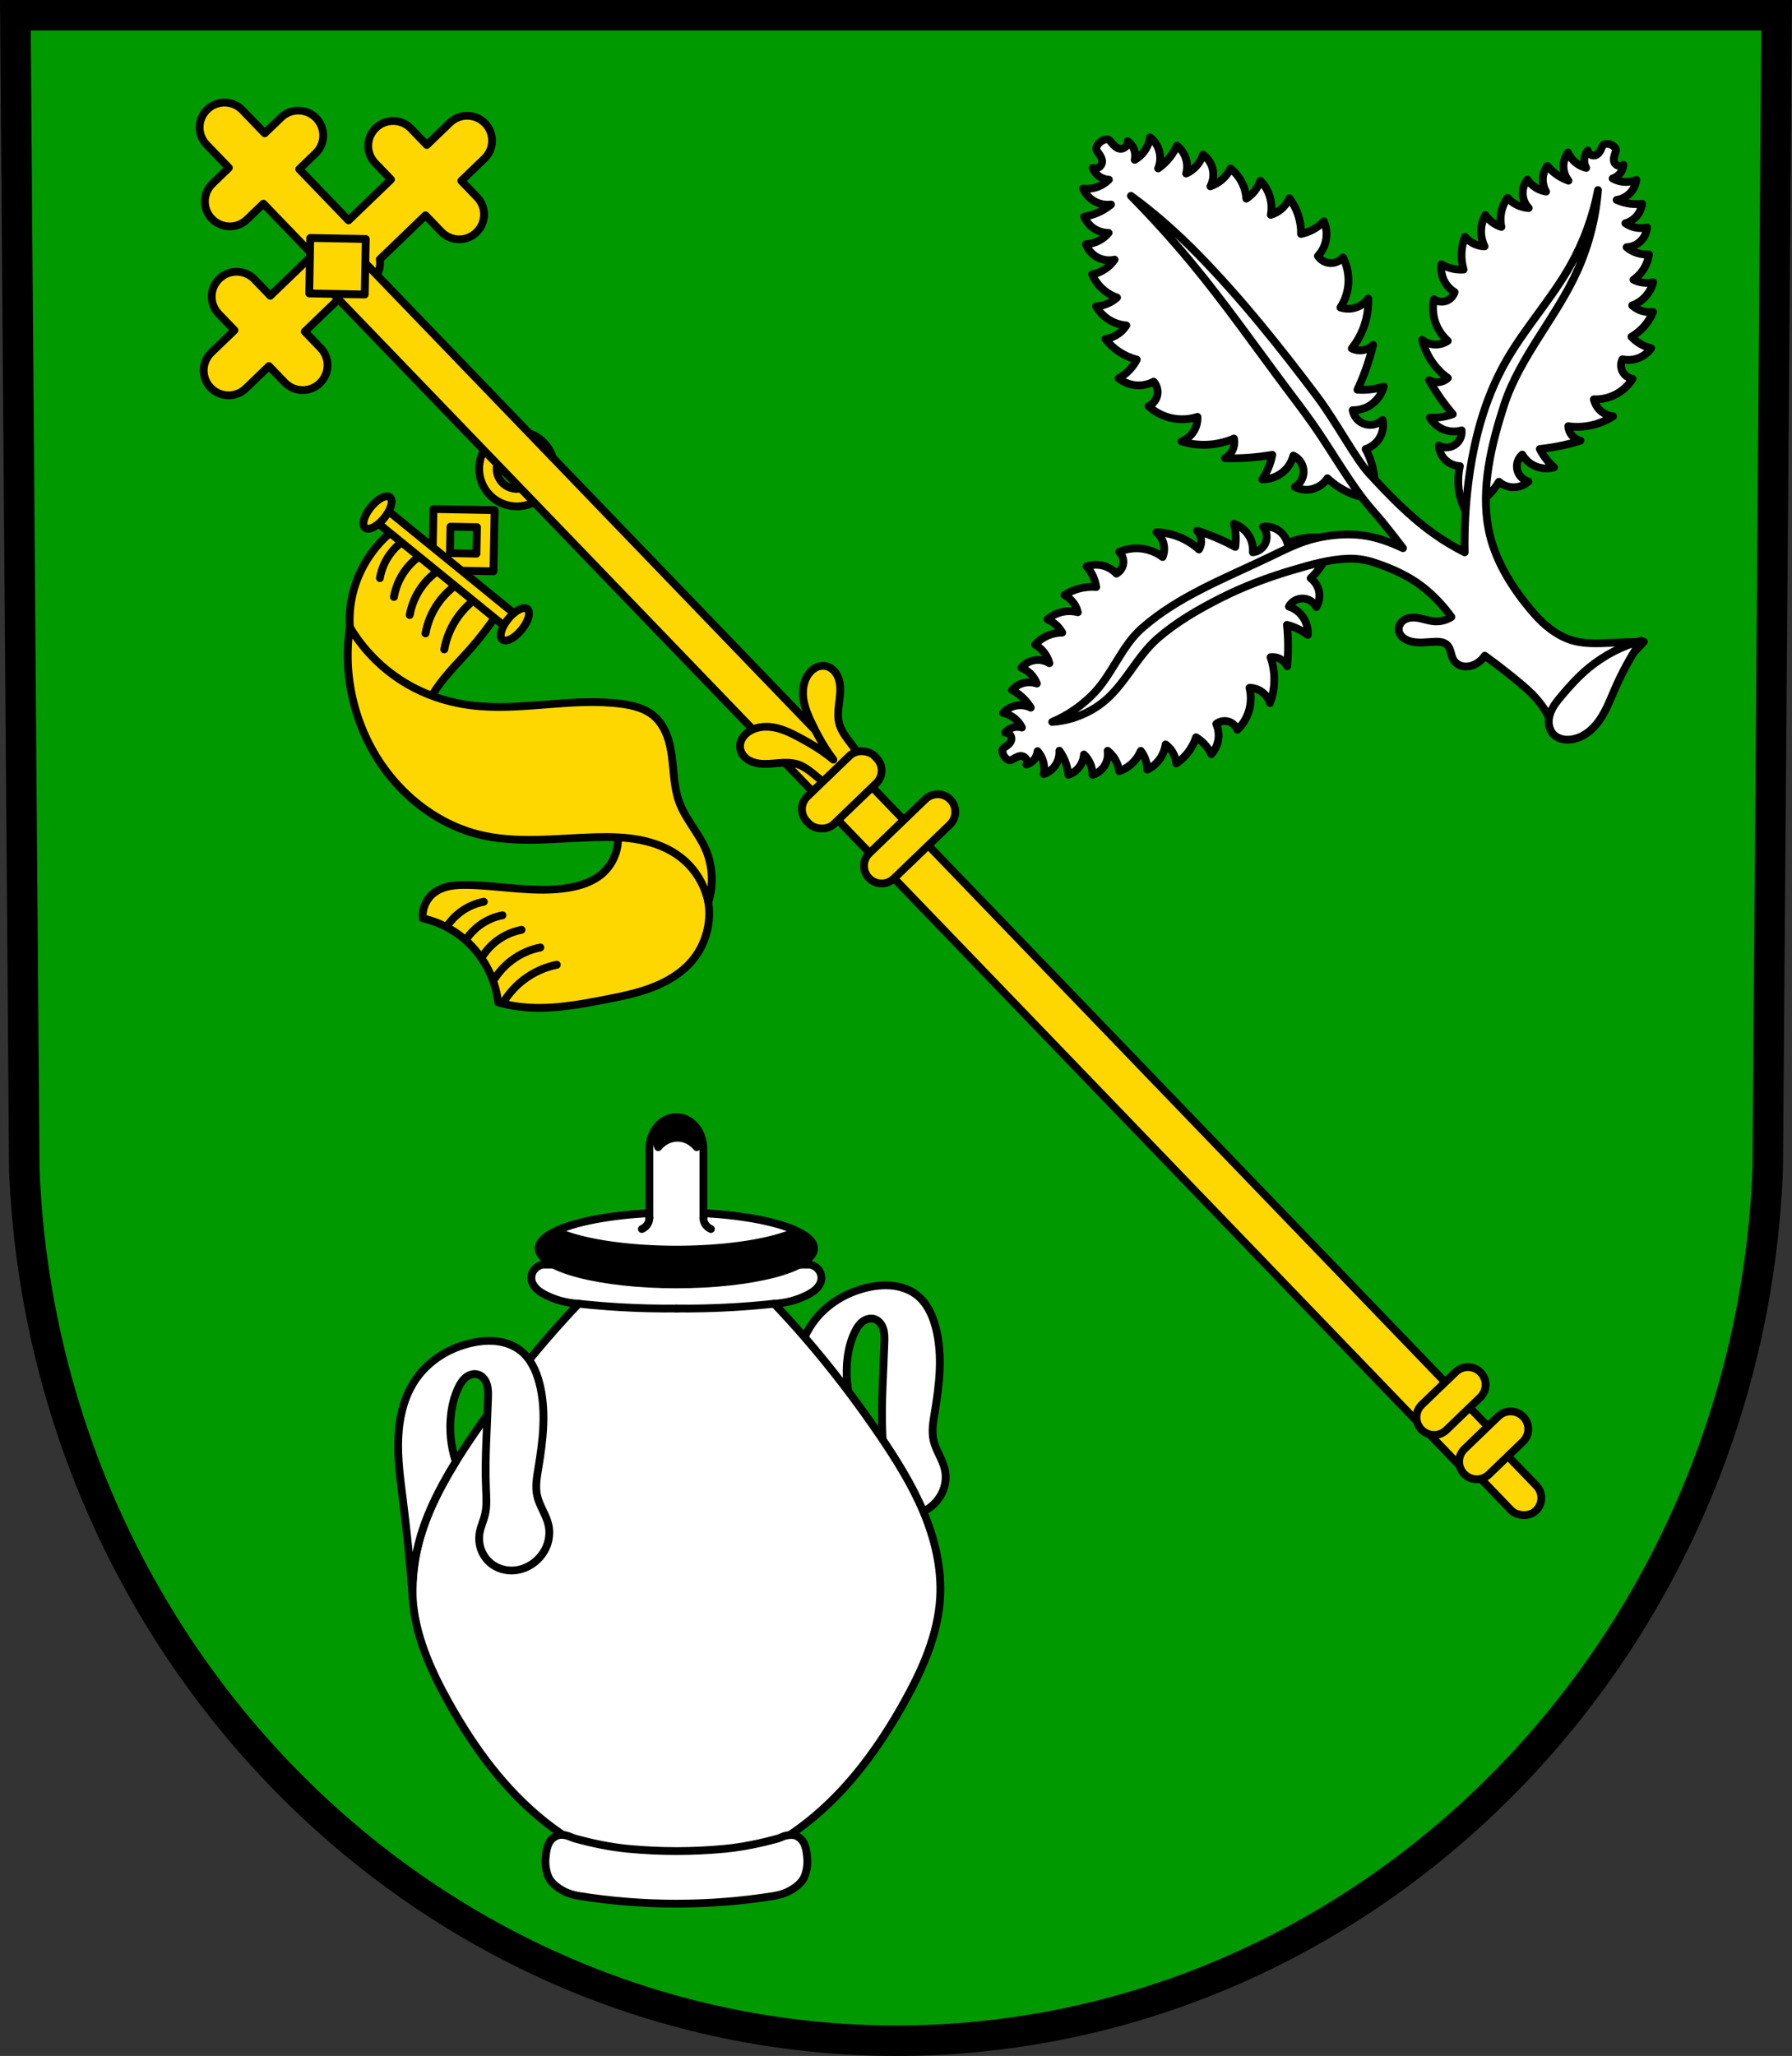 <?xml version="1.0" encoding="UTF-8" standalone="no"?>
<!-- Created with Inkscape (http://www.inkscape.org/) -->

<svg
   xmlns:dc="http://purl.org/dc/elements/1.1/"
   xmlns:cc="http://creativecommons.org/ns#"
   xmlns:rdf="http://www.w3.org/1999/02/22-rdf-syntax-ns#"
   xmlns:svg="http://www.w3.org/2000/svg"
   xmlns="http://www.w3.org/2000/svg"
   xmlns:sodipodi="http://sodipodi.sourceforge.net/DTD/sodipodi-0.dtd"
   xmlns:inkscape="http://www.inkscape.org/namespaces/inkscape"
   width="182.485mm"
   height="209.344mm"
   viewBox="0 0 182.485 209.344"
   version="1.1"
   id="svg2522"
   inkscape:version="0.92.4 (5da689c313, 2019-01-14)"
   sodipodi:docname="DEU Hambuch COA.svg">
  <rect x="0" y="0" width="182.485" height="209.344" fill="#333333" stroke="none"/>
  <defs
     id="defs2516">
    <inkscape:path-effect
       effect="spiro"
       id="path-effect1632"
       is_visible="true" />
    <inkscape:path-effect
       effect="spiro"
       id="path-effect1628"
       is_visible="true" />
    <inkscape:path-effect
       effect="spiro"
       id="path-effect1053"
       is_visible="true" />
    <inkscape:path-effect
       effect="spiro"
       id="path-effect998"
       is_visible="true" />
    <inkscape:path-effect
       effect="spiro"
       id="path-effect943"
       is_visible="true" />
    <inkscape:path-effect
       effect="spiro"
       id="path-effect901"
       is_visible="true" />
    <inkscape:path-effect
       effect="spiro"
       id="path-effect5365"
       is_visible="true" />
    <inkscape:path-effect
       effect="spiro"
       id="path-effect5332"
       is_visible="true" />
    <inkscape:path-effect
       effect="spiro"
       id="path-effect5207"
       is_visible="true" />
    <inkscape:path-effect
       effect="spiro"
       id="path-effect5203"
       is_visible="true" />
    <inkscape:path-effect
       effect="spiro"
       id="path-effect5014"
       is_visible="true" />
    <inkscape:path-effect
       effect="spiro"
       id="path-effect4986"
       is_visible="true" />
    <inkscape:path-effect
       effect="spiro"
       id="path-effect4982"
       is_visible="true" />
    <inkscape:path-effect
       effect="spiro"
       id="path-effect4978"
       is_visible="true" />
    <inkscape:path-effect
       effect="spiro"
       id="path-effect4933"
       is_visible="true" />
    <inkscape:path-effect
       effect="spiro"
       id="path-effect4766"
       is_visible="true" />
    <inkscape:path-effect
       effect="spiro"
       id="path-effect4744"
       is_visible="true" />
    <inkscape:path-effect
       effect="spiro"
       id="path-effect4721"
       is_visible="true" />
    <inkscape:path-effect
       effect="spiro"
       id="path-effect4698"
       is_visible="true" />
    <inkscape:path-effect
       effect="spiro"
       id="path-effect4378"
       is_visible="true" />
    <inkscape:path-effect
       effect="spiro"
       id="path-effect4378-5"
       is_visible="true" />
    <inkscape:path-effect
       effect="spiro"
       id="path-effect4698-5"
       is_visible="true" />
    <inkscape:path-effect
       effect="spiro"
       id="path-effect4721-7"
       is_visible="true" />
    <inkscape:path-effect
       effect="spiro"
       id="path-effect4744-2"
       is_visible="true" />
    <inkscape:path-effect
       effect="spiro"
       id="path-effect4766-5"
       is_visible="true" />
    <inkscape:path-effect
       effect="spiro"
       id="path-effect4766-5-3"
       is_visible="true" />
    <inkscape:path-effect
       effect="spiro"
       id="path-effect4766-8"
       is_visible="true" />
    <inkscape:path-effect
       effect="spiro"
       id="path-effect4744-3"
       is_visible="true" />
    <inkscape:path-effect
       effect="spiro"
       id="path-effect4744-2-5"
       is_visible="true" />
    <inkscape:path-effect
       effect="spiro"
       id="path-effect4933-7"
       is_visible="true" />
    <inkscape:path-effect
       effect="spiro"
       id="path-effect5014-3"
       is_visible="true" />
    <inkscape:path-effect
       effect="spiro"
       id="path-effect5014-3-3"
       is_visible="true" />
    <inkscape:path-effect
       effect="spiro"
       id="path-effect5014-3-3-8"
       is_visible="true" />
    <inkscape:path-effect
       effect="spiro"
       id="path-effect5014-3-3-8-4"
       is_visible="true" />
    <inkscape:path-effect
       effect="spiro"
       id="path-effect5014-3-3-8-4-8"
       is_visible="true" />
    <inkscape:path-effect
       effect="spiro"
       id="path-effect5014-3-3-8-1"
       is_visible="true" />
    <inkscape:path-effect
       effect="spiro"
       id="path-effect5014-3-3-6"
       is_visible="true" />
    <inkscape:path-effect
       effect="spiro"
       id="path-effect5014-3-8"
       is_visible="true" />
    <inkscape:path-effect
       effect="spiro"
       id="path-effect5014-4"
       is_visible="true" />
    <inkscape:path-effect
       effect="spiro"
       id="path-effect5207-0"
       is_visible="true" />
    <inkscape:path-effect
       effect="spiro"
       id="path-effect5207-6"
       is_visible="true" />
    <inkscape:path-effect
       effect="spiro"
       id="path-effect5207-3"
       is_visible="true" />
    <inkscape:path-effect
       effect="spiro"
       id="path-effect5207-7"
       is_visible="true" />
    <inkscape:path-effect
       effect="spiro"
       id="path-effect5207-1"
       is_visible="true" />
    <inkscape:path-effect
       effect="spiro"
       id="path-effect5207-9"
       is_visible="true" />
    <inkscape:path-effect
       effect="spiro"
       id="path-effect5207-11"
       is_visible="true" />
    <inkscape:path-effect
       effect="spiro"
       id="path-effect5332-7"
       is_visible="true" />
    <inkscape:path-effect
       effect="spiro"
       id="path-effect5365-4"
       is_visible="true" />
    <inkscape:path-effect
       effect="spiro"
       id="path-effect5365-2"
       is_visible="true" />
    <inkscape:path-effect
       effect="spiro"
       id="path-effect901-7"
       is_visible="true" />
    <inkscape:path-effect
       effect="spiro"
       id="path-effect943-1"
       is_visible="true" />
    <inkscape:path-effect
       effect="spiro"
       id="path-effect998-0"
       is_visible="true" />
    <inkscape:path-effect
       effect="spiro"
       id="path-effect1053-1"
       is_visible="true" />
  </defs>
  <sodipodi:namedview
     id="base"
     pagecolor="#ffffff"
     bordercolor="#666666"
     borderopacity="1.0"
     inkscape:pageopacity="0.0"
     inkscape:pageshadow="2"
     inkscape:zoom="0.69260142"
     inkscape:cx="344.85363"
     inkscape:cy="395.60996"
     inkscape:document-units="mm"
     inkscape:current-layer="layer1"
     showgrid="false"
     inkscape:window-width="1366"
     inkscape:window-height="745"
     inkscape:window-x="-8"
     inkscape:window-y="-8"
     inkscape:window-maximized="1"
     fit-margin-top="0"
     fit-margin-left="0"
     fit-margin-right="0"
     fit-margin-bottom="0"
     inkscape:snap-nodes="false"
     inkscape:snap-midpoints="true"
     inkscape:snap-smooth-nodes="true"
     inkscape:object-paths="false" />
  <g
     inkscape:label="Ebene 1"
     inkscape:groupmode="layer"
     id="layer1"
     transform="translate(-6.188,-3.771)">
    <path
       style="fill:#009900;fill-rule:evenodd;stroke:#000000;stroke-width:3.104;stroke-opacity:1;fill-opacity:1"
       inkscape:connector-curvature="0"
       d="M 187.109,5.323 186.199,122.904 C 184.214,172.363 144.994,211.535 97.431,211.562 49.91,211.502 10.675,172.316 8.662,122.904 L 7.753,5.323 H 97.429 Z"
       id="path10563-0-6-7-4"
       sodipodi:nodetypes="ccccccc" />
    <path
       style="fill:#ffffff;stroke:#000000;stroke-width:0.794;stroke-linecap:round;stroke-linejoin:round;stroke-miterlimit:4;stroke-dasharray:none;stroke-opacity:1"
       d="m 108.27,80.173 c 0.021,-0.226 0.297,-0.344 0.475,-0.487 0.089,-0.072 0.176,-0.146 0.251,-0.233 0.075,-0.086 0.137,-0.185 0.169,-0.295 0.055,-0.187 0.015,-0.399 -0.105,-0.552 -0.12,-0.153 -0.316,-0.244 -0.51,-0.236 0.194,-0.238 0.459,-0.418 0.751,-0.511 0.307,-0.098 0.643,-0.1 0.95,-0.006 -0.164,-0.338 -0.399,-0.641 -0.684,-0.886 -0.349,-0.299 -0.775,-0.509 -1.225,-0.604 0.268,-0.299 0.613,-0.529 0.993,-0.659 0.59,-0.202 1.26,-0.158 1.818,0.121 -0.252,-0.413 -0.566,-0.789 -0.926,-1.111 -0.298,-0.267 -0.628,-0.497 -0.982,-0.685 0.268,-0.3 0.613,-0.529 0.993,-0.659 0.493,-0.169 1.043,-0.168 1.535,0.002 -0.128,-0.335 -0.321,-0.645 -0.564,-0.908 -0.281,-0.304 -0.63,-0.544 -1.014,-0.699 0.275,-0.333 0.651,-0.582 1.065,-0.706 0.596,-0.179 1.266,-0.089 1.794,0.239 -0.109,-0.393 -0.294,-0.765 -0.543,-1.088 -0.249,-0.323 -0.562,-0.597 -0.916,-0.802 0.308,-0.338 0.679,-0.619 1.088,-0.824 0.518,-0.26 1.098,-0.397 1.678,-0.398 -0.159,-0.282 -0.361,-0.539 -0.598,-0.759 -0.266,-0.247 -0.575,-0.447 -0.91,-0.588 0.438,-0.38 0.973,-0.645 1.54,-0.764 0.512,-0.107 1.049,-0.094 1.555,0.037 -0.081,-0.335 -0.226,-0.654 -0.427,-0.933 -0.243,-0.34 -0.568,-0.621 -0.938,-0.814 0.472,-0.308 0.994,-0.538 1.539,-0.677 0.553,-0.141 1.13,-0.19 1.698,-0.144 -0.051,-0.358 -0.151,-0.709 -0.297,-1.04 -0.171,-0.388 -0.405,-0.748 -0.69,-1.062 0.581,-0.206 1.229,-0.219 1.818,-0.034 0.466,0.146 0.893,0.415 1.227,0.77 0.379,-0.209 0.648,-0.606 0.702,-1.036 0.054,-0.429 -0.108,-0.88 -0.423,-1.176 0.72,-0.311 1.524,-0.427 2.302,-0.332 0.766,0.093 1.505,0.391 2.122,0.852 0.16,-0.395 0.203,-0.837 0.121,-1.256 -0.096,-0.492 -0.366,-0.947 -0.75,-1.269 0.859,0.029 1.713,0.223 2.5,0.569 0.669,0.294 1.29,0.698 1.83,1.19 0.128,-0.217 0.205,-0.463 0.223,-0.714 0.031,-0.433 -0.121,-0.876 -0.41,-1.199 0.652,0.205 1.294,0.44 1.923,0.706 0.668,0.282 1.322,0.598 1.958,0.946 0.058,-0.414 0.073,-0.835 0.046,-1.252 -0.024,-0.372 -0.082,-0.741 -0.172,-1.102 0.824,0.272 1.503,0.946 1.781,1.767 0.123,0.363 0.17,0.751 0.139,1.133 0.297,-0.031 0.583,-0.149 0.817,-0.335 0.234,-0.186 0.413,-0.439 0.51,-0.721 0.089,-0.258 0.11,-0.54 0.059,-0.809 -0.051,-0.268 -0.173,-0.523 -0.351,-0.73 0.458,-0.067 0.936,0.014 1.347,0.226 0.562,0.291 0.988,0.833 1.139,1.447 0.788,-0.356 1.643,-0.561 2.506,-0.603 0.665,-0.032 1.335,0.032 1.981,0.191 -0.105,0.657 -0.305,1.299 -0.593,1.899 -0.374,0.779 -0.896,1.486 -1.53,2.073 0.508,0.377 0.842,0.98 0.892,1.611 0.036,0.461 -0.076,0.932 -0.315,1.328 -0.123,-0.244 -0.309,-0.456 -0.537,-0.607 -0.228,-0.151 -0.495,-0.241 -0.768,-0.259 -0.298,-0.02 -0.601,0.047 -0.863,0.19 -0.262,0.143 -0.481,0.362 -0.626,0.623 0.364,0.119 0.704,0.314 0.99,0.568 0.649,0.575 1.006,1.462 0.937,2.326 -0.298,-0.224 -0.616,-0.42 -0.949,-0.587 -0.374,-0.187 -0.768,-0.336 -1.172,-0.444 0.074,0.721 0.112,1.446 0.112,2.171 5.3e-4,0.683 -0.032,1.366 -0.096,2.045 -0.186,-0.392 -0.535,-0.704 -0.946,-0.844 -0.238,-0.081 -0.496,-0.106 -0.745,-0.072 0.243,0.689 0.374,1.417 0.386,2.148 0.013,0.859 -0.139,1.721 -0.446,2.523 -0.147,-0.479 -0.463,-0.904 -0.878,-1.184 -0.354,-0.238 -0.778,-0.371 -1.205,-0.376 0.186,0.748 0.173,1.545 -0.038,2.286 -0.215,0.754 -0.634,1.449 -1.201,1.991 -0.151,-0.405 -0.503,-0.73 -0.92,-0.846 -0.417,-0.117 -0.887,-0.023 -1.227,0.245 0.198,0.446 0.279,0.943 0.233,1.429 -0.058,0.613 -0.321,1.206 -0.737,1.661 -0.178,-0.385 -0.42,-0.74 -0.711,-1.048 -0.248,-0.263 -0.533,-0.491 -0.843,-0.677 -0.178,0.542 -0.447,1.054 -0.792,1.508 -0.341,0.448 -0.755,0.84 -1.222,1.155 -0.034,-0.417 -0.168,-0.824 -0.386,-1.181 -0.18,-0.293 -0.417,-0.552 -0.695,-0.756 -0.076,0.517 -0.273,1.017 -0.57,1.447 -0.329,0.476 -0.782,0.867 -1.302,1.122 -8e-4,-0.363 -0.065,-0.726 -0.189,-1.067 -0.111,-0.304 -0.269,-0.59 -0.467,-0.846 -0.226,0.534 -0.578,1.014 -1.019,1.39 -0.348,0.297 -0.751,0.53 -1.183,0.682 -0.051,-0.405 -0.183,-0.8 -0.384,-1.155 -0.201,-0.355 -0.471,-0.67 -0.791,-0.923 0.098,0.614 -0.081,1.266 -0.477,1.745 -0.275,0.333 -0.651,0.582 -1.065,0.706 0.006,-0.414 -0.08,-0.828 -0.251,-1.205 -0.148,-0.327 -0.359,-0.624 -0.618,-0.872 -0.034,0.52 -0.247,1.026 -0.594,1.414 -0.268,0.3 -0.613,0.529 -0.993,0.659 -0.036,-0.398 -0.12,-0.792 -0.25,-1.17 -0.157,-0.458 -0.382,-0.892 -0.665,-1.285 0.04,0.622 -0.179,1.257 -0.595,1.721 -0.268,0.299 -0.613,0.529 -0.993,0.659 0.088,-0.452 0.059,-0.925 -0.081,-1.363 -0.115,-0.358 -0.303,-0.692 -0.551,-0.974 -0.033,0.32 -0.165,0.629 -0.374,0.874 -0.2,0.233 -0.468,0.407 -0.763,0.493 0.083,-0.176 0.076,-0.392 -0.019,-0.562 -0.095,-0.17 -0.274,-0.289 -0.468,-0.311 -0.113,-0.013 -0.229,0.006 -0.337,0.041 -0.109,0.035 -0.207,0.097 -0.312,0.141 -0.209,0.088 -0.417,0.316 -0.634,0.248 -0.387,-0.122 -0.711,-0.61 -0.673,-1.014 z"
       id="path899-0"
       inkscape:connector-curvature="0"
       sodipodi:nodetypes="acccccccccccccccccccccccccccccccccccccccccccccccccscccccccccccccccccccccccccccccccccccscccccccccccsccccccccccccccccccaaa"
       inkscape:transform-center-x="-16.522362"
       inkscape:transform-center-y="-11.067049" />
    <path
       style="fill:#ffffff;stroke:#000000;stroke-width:0.794;stroke-linecap:round;stroke-linejoin:round;stroke-miterlimit:4;stroke-dasharray:none;stroke-opacity:1"
       d="m 169.585,18.451 c -0.217,0.067 -0.276,0.362 -0.381,0.565 -0.052,0.102 -0.107,0.203 -0.177,0.294 -0.069,0.091 -0.154,0.172 -0.255,0.226 -0.172,0.092 -0.388,0.096 -0.563,0.01 -0.175,-0.086 -0.304,-0.26 -0.336,-0.453 -0.194,0.239 -0.316,0.536 -0.347,0.842 -0.033,0.321 0.034,0.651 0.189,0.934 -0.365,-0.092 -0.711,-0.26 -1.009,-0.49 -0.365,-0.281 -0.658,-0.656 -0.843,-1.078 -0.239,0.324 -0.393,0.71 -0.443,1.109 -0.077,0.62 0.104,1.269 0.491,1.759 -0.457,-0.163 -0.889,-0.394 -1.28,-0.682 -0.323,-0.238 -0.616,-0.515 -0.873,-0.823 -0.239,0.324 -0.393,0.71 -0.443,1.109 -0.065,0.518 0.049,1.057 0.317,1.505 -0.355,-0.057 -0.698,-0.183 -1.006,-0.368 -0.355,-0.214 -0.663,-0.507 -0.894,-0.852 -0.27,0.338 -0.437,0.757 -0.474,1.189 -0.053,0.621 0.172,1.261 0.602,1.711 -0.408,-0.026 -0.81,-0.132 -1.178,-0.311 -0.368,-0.179 -0.701,-0.43 -0.975,-0.734 -0.268,0.372 -0.468,0.793 -0.585,1.236 -0.149,0.562 -0.165,1.158 -0.046,1.727 -0.309,-0.098 -0.602,-0.244 -0.867,-0.432 -0.297,-0.21 -0.556,-0.473 -0.763,-0.772 -0.283,0.507 -0.433,1.087 -0.433,1.667 5e-5,0.524 0.123,1.048 0.355,1.518 -0.345,-0.011 -0.687,-0.088 -1.003,-0.228 -0.383,-0.169 -0.725,-0.43 -0.991,-0.754 -0.205,0.526 -0.323,1.085 -0.348,1.649 -0.026,0.571 0.045,1.147 0.207,1.695 -0.361,0.024 -0.726,-0.003 -1.081,-0.078 -0.415,-0.088 -0.816,-0.244 -1.182,-0.46 -0.083,0.612 0.037,1.251 0.339,1.79 0.239,0.427 0.59,0.791 1.007,1.046 -0.128,0.415 -0.462,0.76 -0.872,0.901 -0.41,0.141 -0.885,0.074 -1.24,-0.174 -0.158,0.77 -0.107,1.582 0.146,2.327 0.249,0.732 0.692,1.397 1.271,1.908 -0.355,0.238 -0.78,0.37 -1.207,0.375 -0.502,0.006 -1.004,-0.165 -1.398,-0.476 0.204,0.837 0.57,1.635 1.07,2.336 0.426,0.596 0.949,1.123 1.542,1.552 -0.186,0.17 -0.412,0.296 -0.655,0.365 -0.418,0.119 -0.884,0.061 -1.26,-0.157 0.334,0.598 0.697,1.179 1.087,1.742 0.414,0.598 0.857,1.174 1.329,1.727 -0.395,0.141 -0.803,0.242 -1.218,0.301 -0.369,0.052 -0.743,0.071 -1.116,0.056 0.435,0.752 1.236,1.281 2.098,1.386 0.381,0.046 0.771,0.014 1.139,-0.095 0.03,0.297 -0.026,0.603 -0.161,0.87 -0.134,0.267 -0.346,0.495 -0.602,0.648 -0.235,0.14 -0.507,0.218 -0.781,0.223 -0.274,0.005 -0.548,-0.063 -0.788,-0.195 0.029,0.463 0.205,0.916 0.498,1.275 0.401,0.492 1.019,0.799 1.653,0.821 -0.187,0.846 -0.214,1.727 -0.077,2.582 0.105,0.659 0.305,1.303 0.594,1.905 0.623,-0.237 1.211,-0.565 1.741,-0.97 0.687,-0.526 1.274,-1.183 1.72,-1.925 0.474,0.422 1.134,0.626 1.763,0.546 0.459,-0.058 0.899,-0.265 1.238,-0.581 -0.265,-0.07 -0.51,-0.21 -0.705,-0.403 -0.195,-0.193 -0.338,-0.437 -0.412,-0.701 -0.08,-0.288 -0.077,-0.599 0.009,-0.885 0.087,-0.286 0.256,-0.546 0.482,-0.741 0.192,0.333 0.452,0.626 0.76,0.856 0.697,0.519 1.64,0.688 2.473,0.443 -0.28,-0.246 -0.538,-0.518 -0.77,-0.811 -0.26,-0.329 -0.487,-0.684 -0.676,-1.059 0.722,-0.075 1.441,-0.186 2.152,-0.334 0.67,-0.139 1.333,-0.31 1.986,-0.513 -0.423,-0.102 -0.8,-0.381 -1.021,-0.756 -0.128,-0.217 -0.206,-0.465 -0.223,-0.716 0.725,0.098 1.466,0.078 2.185,-0.061 0.845,-0.163 1.659,-0.488 2.383,-0.954 -0.5,-0.046 -0.981,-0.269 -1.341,-0.62 -0.306,-0.298 -0.523,-0.687 -0.616,-1.105 0.771,0.03 1.55,-0.146 2.234,-0.505 0.695,-0.365 1.291,-0.918 1.707,-1.585 -0.428,-0.065 -0.819,-0.345 -1.019,-0.73 -0.2,-0.385 -0.205,-0.866 -0.012,-1.254 0.478,0.103 0.982,0.081 1.449,-0.063 0.59,-0.182 1.117,-0.561 1.478,-1.063 -0.414,-0.097 -0.812,-0.261 -1.173,-0.483 -0.309,-0.19 -0.591,-0.422 -0.836,-0.689 0.495,-0.285 0.942,-0.654 1.316,-1.086 0.37,-0.426 0.669,-0.913 0.882,-1.435 -0.416,0.051 -0.843,0.004 -1.237,-0.138 -0.325,-0.117 -0.627,-0.297 -0.884,-0.527 0.492,-0.18 0.941,-0.475 1.302,-0.855 0.4,-0.421 0.69,-0.945 0.834,-1.507 -0.356,0.074 -0.725,0.085 -1.085,0.032 -0.321,-0.047 -0.634,-0.143 -0.925,-0.285 0.477,-0.331 0.876,-0.774 1.155,-1.284 0.22,-0.402 0.365,-0.845 0.427,-1.3 -0.408,0.032 -0.822,-0.016 -1.211,-0.14 -0.389,-0.124 -0.754,-0.325 -1.067,-0.588 0.622,-0.03 1.225,-0.338 1.613,-0.824 0.27,-0.338 0.437,-0.757 0.474,-1.189 -0.404,0.091 -0.829,0.091 -1.233,3.83e-4 -0.351,-0.078 -0.686,-0.224 -0.982,-0.428 0.503,-0.14 0.955,-0.452 1.265,-0.872 0.239,-0.324 0.393,-0.71 0.443,-1.109 -0.398,0.046 -0.801,0.044 -1.199,-0.006 -0.481,-0.061 -0.953,-0.192 -1.396,-0.389 0.618,-0.088 1.196,-0.432 1.566,-0.935 0.239,-0.324 0.393,-0.71 0.443,-1.109 -0.425,0.178 -0.895,0.247 -1.353,0.199 -0.374,-0.039 -0.74,-0.156 -1.068,-0.341 0.307,-0.097 0.583,-0.29 0.78,-0.546 0.188,-0.244 0.303,-0.543 0.327,-0.85 -0.156,0.117 -0.369,0.154 -0.555,0.096 -0.186,-0.058 -0.34,-0.21 -0.401,-0.395 -0.036,-0.109 -0.041,-0.225 -0.029,-0.339 0.012,-0.114 0.052,-0.223 0.074,-0.335 0.043,-0.223 0.224,-0.474 0.113,-0.672 -0.199,-0.355 -0.744,-0.573 -1.132,-0.453 z"
       id="path899-7"
       inkscape:connector-curvature="0"
       sodipodi:nodetypes="acccccccccccccccccccccccccccccccccccccccccccccccccscccccccccccccccccccccccccccccccccccscccccccccccsccccccccccccccccccaaa"
       inkscape:transform-center-x="7.6235701"
       inkscape:transform-center-y="18.55305" />
    <path
       style="fill:#ffffff;stroke:#000000;stroke-width:0.794;stroke-linecap:round;stroke-linejoin:round;stroke-miterlimit:4;stroke-dasharray:none;stroke-opacity:1"
       d="m 117.83,18.814 c -0.061,0.252 0.193,0.483 0.331,0.705 0.069,0.111 0.136,0.224 0.185,0.346 0.049,0.121 0.079,0.252 0.073,0.382 -0.011,0.223 -0.133,0.437 -0.32,0.559 -0.187,0.121 -0.433,0.146 -0.641,0.065 0.121,0.33 0.341,0.623 0.623,0.833 0.295,0.22 0.659,0.348 1.027,0.36 -0.304,0.305 -0.672,0.546 -1.072,0.705 -0.49,0.194 -1.029,0.263 -1.552,0.198 0.178,0.424 0.466,0.801 0.829,1.084 0.563,0.439 1.306,0.64 2.014,0.546 -0.428,0.353 -0.907,0.643 -1.419,0.859 -0.423,0.178 -0.866,0.305 -1.319,0.376 0.178,0.424 0.466,0.801 0.829,1.084 0.471,0.367 1.066,0.571 1.663,0.569 -0.264,0.315 -0.588,0.579 -0.951,0.773 -0.418,0.224 -0.886,0.355 -1.359,0.38 0.173,0.463 0.487,0.873 0.888,1.162 0.578,0.416 1.338,0.568 2.032,0.409 -0.264,0.385 -0.605,0.719 -0.995,0.976 -0.391,0.257 -0.832,0.438 -1.292,0.528 0.208,0.481 0.504,0.924 0.87,1.299 0.464,0.475 1.04,0.84 1.667,1.056 -0.277,0.246 -0.593,0.449 -0.931,0.599 -0.38,0.168 -0.79,0.27 -1.205,0.298 0.332,0.574 0.812,1.062 1.382,1.401 0.514,0.307 1.1,0.493 1.698,0.54 -0.212,0.333 -0.49,0.624 -0.811,0.852 -0.391,0.277 -0.847,0.461 -1.321,0.533 0.396,0.509 0.875,0.953 1.414,1.307 0.546,0.359 1.152,0.627 1.785,0.788 -0.189,0.369 -0.429,0.712 -0.71,1.016 -0.33,0.357 -0.718,0.659 -1.144,0.893 0.552,0.44 1.249,0.695 1.955,0.714 0.559,0.015 1.121,-0.117 1.616,-0.377 0.332,0.368 0.475,0.898 0.373,1.383 -0.102,0.485 -0.446,0.913 -0.898,1.117 0.663,0.605 1.49,1.03 2.368,1.218 0.864,0.184 1.776,0.138 2.617,-0.133 0.026,0.488 -0.094,0.983 -0.339,1.405 -0.288,0.497 -0.75,0.89 -1.287,1.095 0.941,0.289 1.938,0.397 2.919,0.315 0.835,-0.069 1.657,-0.275 2.427,-0.607 0.058,0.283 0.049,0.578 -0.026,0.857 -0.129,0.481 -0.458,0.904 -0.893,1.146 0.782,0.021 1.566,0.005 2.347,-0.049 0.829,-0.057 1.655,-0.155 2.474,-0.296 -0.092,0.47 -0.233,0.931 -0.419,1.373 -0.165,0.393 -0.366,0.772 -0.599,1.129 0.993,0.013 1.981,-0.465 2.589,-1.25 0.269,-0.347 0.465,-0.75 0.574,-1.175 0.309,0.145 0.576,0.379 0.759,0.667 0.183,0.288 0.283,0.629 0.283,0.971 1.1e-4,0.313 -0.083,0.626 -0.238,0.898 -0.155,0.272 -0.383,0.502 -0.653,0.661 0.471,0.243 1.019,0.334 1.543,0.257 0.718,-0.106 1.382,-0.534 1.774,-1.144 0.72,0.679 1.569,1.22 2.488,1.587 0.708,0.283 1.457,0.462 2.217,0.531 0.132,-0.751 0.156,-1.521 0.068,-2.278 -0.114,-0.983 -0.414,-1.944 -0.881,-2.816 0.692,-0.219 1.279,-0.748 1.569,-1.413 0.212,-0.486 0.267,-1.038 0.156,-1.556 -0.224,0.219 -0.505,0.378 -0.808,0.457 -0.303,0.079 -0.626,0.077 -0.929,-0.005 -0.33,-0.09 -0.633,-0.275 -0.863,-0.527 -0.23,-0.252 -0.386,-0.571 -0.445,-0.908 0.439,0.007 0.879,-0.078 1.285,-0.246 0.917,-0.381 1.636,-1.209 1.884,-2.171 -0.406,0.131 -0.824,0.226 -1.247,0.282 -0.475,0.063 -0.957,0.078 -1.435,0.044 0.35,-0.753 0.662,-1.525 0.934,-2.31 0.256,-0.74 0.477,-1.491 0.661,-2.252 -0.348,0.356 -0.842,0.563 -1.34,0.562 -0.288,-7.94e-4 -0.576,-0.07 -0.834,-0.2 0.521,-0.655 0.935,-1.396 1.221,-2.183 0.336,-0.926 0.493,-1.916 0.461,-2.9 -0.338,0.464 -0.839,0.807 -1.394,0.955 -0.472,0.126 -0.981,0.112 -1.445,-0.041 0.481,-0.741 0.765,-1.609 0.814,-2.491 0.049,-0.897 -0.144,-1.806 -0.555,-2.605 -0.315,0.383 -0.818,0.603 -1.313,0.574 -0.495,-0.029 -0.969,-0.305 -1.237,-0.722 0.381,-0.409 0.655,-0.917 0.787,-1.461 0.167,-0.686 0.104,-1.426 -0.177,-2.074 -0.337,0.35 -0.731,0.645 -1.162,0.87 -0.367,0.192 -0.761,0.334 -1.166,0.419 0.01,-0.653 -0.09,-1.308 -0.294,-1.929 -0.201,-0.612 -0.504,-1.192 -0.891,-1.707 -0.193,0.438 -0.49,0.831 -0.86,1.135 -0.305,0.251 -0.658,0.442 -1.035,0.56 0.112,-0.588 0.085,-1.203 -0.076,-1.78 -0.179,-0.639 -0.523,-1.231 -0.99,-1.701 -0.137,0.393 -0.342,0.762 -0.604,1.085 -0.234,0.288 -0.512,0.539 -0.822,0.742 -0.045,-0.662 -0.246,-1.314 -0.583,-1.886 -0.266,-0.451 -0.615,-0.854 -1.025,-1.18 -0.207,0.42 -0.497,0.798 -0.848,1.108 -0.35,0.31 -0.761,0.55 -1.202,0.705 0.335,-0.628 0.386,-1.401 0.137,-2.068 -0.173,-0.463 -0.487,-0.873 -0.888,-1.162 -0.148,0.45 -0.397,0.867 -0.722,1.212 -0.282,0.299 -0.622,0.543 -0.995,0.715 0.158,-0.576 0.116,-1.203 -0.114,-1.754 -0.178,-0.424 -0.466,-0.801 -0.829,-1.084 -0.188,0.418 -0.426,0.813 -0.709,1.174 -0.342,0.437 -0.747,0.824 -1.2,1.144 0.276,-0.659 0.276,-1.428 7e-5,-2.086 -0.178,-0.424 -0.466,-0.801 -0.829,-1.084 -0.074,0.522 -0.282,1.024 -0.597,1.446 -0.258,0.345 -0.587,0.636 -0.961,0.85 0.084,-0.359 0.057,-0.743 -0.078,-1.086 -0.129,-0.327 -0.355,-0.615 -0.642,-0.819 0.024,0.222 -0.065,0.453 -0.231,0.601 -0.166,0.149 -0.405,0.211 -0.623,0.163 -0.128,-0.028 -0.245,-0.092 -0.35,-0.17 -0.104,-0.079 -0.188,-0.182 -0.285,-0.269 -0.193,-0.173 -0.334,-0.498 -0.593,-0.504 -0.465,-0.012 -0.998,0.396 -1.108,0.848 z"
       id="path899-4"
       inkscape:connector-curvature="0"
       sodipodi:nodetypes="acccccccccccccccccccccccccccccccccccccccccccccccccscccccccccccccccccccccccccccccccccccscccccccccccsccccccccccccccccccaaa"
       inkscape:transform-center-x="-13.420737"
       inkscape:transform-center-y="18.123986" />
    <path
       style="fill:#ffffff;stroke:#000000;stroke-width:3;stroke-linecap:round;stroke-linejoin:round;stroke-miterlimit:4;stroke-dasharray:none;stroke-opacity:1"
       d="m 614.07,73.037 c -1.923,10.096 -5.495,19.876 -10.529,28.836 -7.384,13.142 -17.798,24.388 -25.174,37.535 -8.009,14.277 -12.208,30.438 -14.189,46.688 -1.056,8.663 -1.497,17.401 -1.334,26.127 -4.023,-2.029 -7.899,-4.35 -11.58,-6.947 -9.448,-6.665 -17.542,-15.046 -25.348,-23.576 -4.994,-5.458 -12.696,-19.933 -19.797,-29.363 -14.297,-18.986 -29.165,-37.672 -45.805,-54.643 -7.964,-8.122 -16.509,-15.73 -25.717,-22.434 8.11,8.239 15.885,16.815 23.256,25.717 12.911,15.593 24.532,32.211 36.658,48.422 3.301,4.413 6.654,8.789 9.826,13.295 6.584,9.354 12.246,19.352 19.1,28.51 2.578,3.445 5.56,6.57 8.264,9.918 2.528,3.13 5.007,6.299 7.439,9.504 -4.98,-2.347 -10.255,-4.291 -15.703,-4.959 -5.831,-0.715 -11.862,-0.213 -17.591,1.088 -6.46,1.467 -12.446,4.595 -18.419,7.461 -16.743,8.032 -34.694,14.908 -48.627,27.184 -7.738,6.818 -11.251,17.421 -18.379,24.889 -4.529,4.745 -10.038,8.55 -16.08,11.104 6.909,-0.481 13.659,-3.047 19.145,-7.275 8.695,-6.703 13.168,-17.713 21.441,-24.887 7.173,-6.219 15.527,-11.048 23.992,-15.346 9.029,-4.584 18.599,-8.156 28.318,-11.001 6.825,-1.998 13.806,-4.01 20.915,-4.218 3.169,-0.092 6.399,0.366 9.418,1.334 7.392,2.369 14.693,5.666 20.66,10.744 3.573,3.04 6.774,6.517 9.506,10.33 -1.949,1.243 -4.309,1.834 -6.613,1.654 -1.676,-0.13 -3.291,-0.651 -4.928,-1.033 -1.637,-0.383 -3.361,-0.628 -4.988,-0.207 -1.03,0.266 -2.001,0.807 -2.699,1.609 -0.698,0.803 -1.105,1.875 -1.021,2.936 0.077,0.976 0.561,1.895 1.244,2.596 0.684,0.701 1.558,1.197 2.477,1.537 1.628,0.604 3.393,0.737 5.129,0.699 1.736,-0.038 3.465,-0.242 5.201,-0.287 0.807,-0.021 1.622,-0.006 2.41,0.166 0.789,0.172 1.555,0.513 2.135,1.074 0.761,0.737 1.134,1.78 1.418,2.801 0.284,1.021 0.512,2.079 1.062,2.984 0.802,1.318 2.25,2.179 3.773,2.424 1.523,0.245 3.106,-0.087 4.49,-0.77 1.506,-0.742 2.805,-1.898 3.719,-3.307 4.379,3.162 8.652,6.471 12.811,9.918 2.581,2.139 5.128,4.342 7.312,6.885 3.402,3.96 5.87,8.716 7.15,13.777 l 33.887,-35.953 c -4.134,0.089 -8.268,0.228 -12.398,0.414 -5.418,0.244 -10.996,0.549 -16.115,-1.24 -5.356,-1.871 -9.942,-5.682 -13.637,-9.918 -8.155,-9.35 -15.333,-20.6 -17.596,-32.799 -2.889,-15.574 1.089,-32.07 5.949,-47.146 6.075,-18.845 20.316,-34.062 28.381,-52.182 4.309,-9.682 6.953,-20.103 7.781,-30.668 z"
       transform="matrix(0.265,0,0,0.265,6.188,3.771)"
       id="path1626"
       inkscape:connector-curvature="0"
       sodipodi:nodetypes="csssccssscsssaacaaaaccsaaaaacccccccccccccscccccscccsssssc" />
    <path
       style="fill:#ffffff;stroke:#000000;stroke-width:0.794;stroke-linecap:round;stroke-linejoin:round;stroke-miterlimit:4;stroke-dasharray:none;stroke-opacity:1"
       d="m -20.271,69.011 c -1.947,0.528 -3.779,1.475 -5.337,2.757 -1.04,0.857 -1.954,1.857 -2.818,2.891 -0.463,0.554 -0.923,1.137 -1.144,1.825 -0.111,0.344 -0.158,0.711 -0.11,1.069 0.049,0.358 0.197,0.706 0.443,0.97 0.225,0.241 0.524,0.406 0.842,0.492 0.318,0.086 0.654,0.095 0.98,0.052 0.596,-0.079 1.162,-0.329 1.649,-0.681 0.487,-0.352 0.897,-0.802 1.241,-1.295 0.688,-0.985 1.109,-2.126 1.59,-3.227 0.739,-1.693 1.631,-3.32 2.663,-4.853 z"
       id="path1630"
       inkscape:connector-curvature="0"
       inkscape:path-effect="#path-effect1632"
       inkscape:original-d="m -20.270744,69.01101 c 0,0 -3.727634,1.565347 -5.336672,2.756985 -1.081408,0.800881 -2.185257,1.703017 -2.818257,2.89052 -0.619151,1.161523 -1.484007,2.733742 -0.810533,3.864634 0.324313,0.544584 1.213951,0.721639 1.822215,0.543409 2.196363,-0.643564 3.175938,-3.322295 4.480306,-5.202936 1.051541,-1.516115 2.662941,-4.852612 2.662941,-4.852612 z"
       sodipodi:nodetypes="caaaaac"
       transform="translate(193.598)" />
    <g
       id="g4523-6"
       transform="rotate(-43.924,537.652,1168.539)"
       inkscape:transform-center-x="-68.569197"
       inkscape:transform-center-y="70.726135">
      <path
         id="path4456-3"
         transform="matrix(0.265,0,0,0.265,6.188,3.771)"
         d="m 3628.193,91.348 a 14.459,14.459 0 0 0 -14.459,14.459 14.459,14.459 0 0 0 14.459,14.459 14.459,14.459 0 0 0 14.459,-14.459 14.459,14.459 0 0 0 -14.459,-14.459 z m 0,6.727 a 7.733,7.733 0 0 1 7.732,7.732 7.733,7.733 0 0 1 -7.732,7.732 7.733,7.733 0 0 1 -7.732,-7.732 7.733,7.733 0 0 1 7.732,-7.732 z"
         style="fill:#ffd700;fill-opacity:1;stroke:#000000;stroke-width:3;stroke-linecap:round;stroke-linejoin:round;stroke-miterlimit:4;stroke-dasharray:none;stroke-opacity:1;paint-order:markers fill stroke"
         inkscape:connector-curvature="0" />
      <path
         id="rect4404-4"
         transform="matrix(0.265,0,0,0.265,6.188,3.771)"
         d="m 3638.269,-76.121 c -5.293,0 -9.555,4.262 -9.555,9.555 v 12.342 h -8.74 c -5.293,0 -9.555,4.26 -9.555,9.553 0,5.293 4.261,9.555 9.555,9.555 h 8.74 v 27.334 h -22.648 v -8.742 c 0,-5.293 -4.261,-9.553 -9.555,-9.553 -5.293,0 -9.553,4.26 -9.553,9.553 v 8.742 h -12.342 c -5.293,0 -9.555,4.261 -9.555,9.555 0,5.293 4.261,9.555 9.555,9.555 h 12.342 v 8.74 c 0,5.293 4.26,9.555 9.553,9.555 5.293,0 9.555,-4.261 9.555,-9.555 v -8.74 h 23.455 0.928 c 1.726,2.457 4.577,4.061 7.82,4.061 3.243,0 6.095,-1.604 7.82,-4.061 h 0.926 23.455 v 8.74 c 0,5.293 4.261,9.555 9.555,9.555 5.293,0 9.553,-4.261 9.553,-9.555 v -8.74 h 12.342 c 5.293,0 9.555,-4.262 9.555,-9.555 0,-5.293 -4.261,-9.555 -9.555,-9.555 h -12.342 v -8.742 c 0,-5.293 -4.26,-9.553 -9.553,-9.553 -5.293,0 -9.555,4.26 -9.555,9.553 v 8.742 h -22.646 V -35.117 h 8.742 c 5.293,0 9.553,-4.262 9.553,-9.555 0,-5.293 -4.26,-9.553 -9.553,-9.553 h -8.742 v -12.342 c 0,-5.293 -4.261,-9.555 -9.555,-9.555 z"
         style="fill:#ffd700;fill-opacity:1;stroke:#000000;stroke-width:3;stroke-linecap:round;stroke-linejoin:round;stroke-miterlimit:4;stroke-dasharray:none;stroke-opacity:1;paint-order:markers fill stroke"
         inkscape:connector-curvature="0" />
      <rect
         y="4.579"
         x="966.551"
         height="72.635"
         width="4.527"
         id="rect4402-4"
         style="fill:#ffd700;fill-opacity:1;stroke:#000000;stroke-width:0.794;stroke-linecap:round;stroke-linejoin:round;stroke-miterlimit:4;stroke-dasharray:none;stroke-opacity:1;paint-order:markers fill stroke" />
      <rect
         rx="1.793"
         ry="1.793"
         y="170.658"
         x="967.021"
         height="9.556"
         width="3.586"
         id="rect4336-3"
         style="fill:#ffd700;fill-opacity:1;stroke:#000000;stroke-width:0.794;stroke-linecap:round;stroke-linejoin:round;stroke-miterlimit:4;stroke-dasharray:none;stroke-opacity:1;paint-order:markers fill stroke" />
      <rect
         y="77.514"
         x="966.396"
         height="95.079"
         width="4.837"
         id="rect4334-3"
         style="fill:#ffd700;fill-opacity:1;stroke:#000000;stroke-width:0.794;stroke-linecap:round;stroke-linejoin:round;stroke-miterlimit:4;stroke-dasharray:none;stroke-opacity:1;paint-order:markers fill stroke" />
      <path
         id="rect4336-8-2"
         transform="matrix(0.265,0,0,0.265,6.188,3.771)"
         d="m 3621.106,240.25 c -0.691,-0.031 -1.383,0.023 -2.057,0.178 -1.347,0.31 -2.615,1.042 -3.457,2.139 -1.055,1.374 -1.369,3.228 -1.068,4.934 0.3,1.706 1.168,3.272 2.262,4.615 1.548,1.901 3.535,3.384 5.43,4.939 1.895,1.555 3.751,3.248 4.914,5.406 1.367,2.537 1.659,5.491 1.99,8.354 0.509,4.398 1.172,8.779 1.988,13.131 l 7.162,1.988 7.162,-1.988 c 0.817,-4.351 1.479,-8.733 1.988,-13.131 0.331,-2.862 0.624,-5.817 1.99,-8.354 1.163,-2.158 3.021,-3.851 4.916,-5.406 1.895,-1.555 3.88,-3.039 5.428,-4.939 1.094,-1.343 1.961,-2.91 2.262,-4.615 0.3,-1.706 -0.015,-3.56 -1.068,-4.934 -0.842,-1.096 -2.11,-1.829 -3.457,-2.139 -1.347,-0.309 -2.768,-0.213 -4.101,0.15 -3.141,0.855 -5.748,3.14 -7.574,5.834 -1.827,2.694 -2.957,5.792 -3.965,8.887 -1.107,3.397 -2.088,6.839 -2.783,10.344 -0.332,1.673 -0.598,3.359 -0.797,5.053 -0.199,-1.694 -0.463,-3.38 -0.795,-5.053 -0.695,-3.505 -1.679,-6.946 -2.785,-10.344 -1.008,-3.095 -2.138,-6.193 -3.965,-8.887 -1.827,-2.694 -4.434,-4.979 -7.574,-5.834 -0.667,-0.181 -1.354,-0.297 -2.045,-0.328 z m 2.225,65.93 c -3.754,0 -6.775,3.023 -6.775,6.777 0,3.754 3.022,6.775 6.775,6.775 h 29.879 c 3.754,0 6.775,-3.022 6.775,-6.775 0,-3.754 -3.022,-6.777 -6.775,-6.777 z m 5.908,299.9 c -3.754,0 -6.775,3.022 -6.775,6.775 0,3.754 3.022,6.775 6.775,6.775 h 18.062 c 3.754,0 6.775,-3.021 6.775,-6.775 0,-3.754 -3.022,-6.775 -6.775,-6.775 z m 0,23.631 c -3.754,0 -6.775,3.023 -6.775,6.777 0,3.754 3.022,6.775 6.775,6.775 h 18.062 c 3.754,0 6.775,-3.021 6.775,-6.775 0,-3.754 -3.022,-6.777 -6.775,-6.777 z"
         style="fill:#ffd700;fill-opacity:1;stroke:#000000;stroke-width:3;stroke-linecap:round;stroke-linejoin:round;stroke-miterlimit:4;stroke-dasharray:none;stroke-opacity:1;paint-order:markers fill stroke"
         inkscape:connector-curvature="0" />
      <rect
         rx="1.793"
         ry="1.793"
         y="76.371"
         x="964.024"
         height="3.895"
         width="9.579"
         id="rect4400-7"
         style="fill:#ffd700;fill-opacity:1;stroke:#000000;stroke-width:0.794;stroke-linecap:round;stroke-linejoin:round;stroke-miterlimit:4;stroke-dasharray:none;stroke-opacity:1;paint-order:markers fill stroke" />
      <rect
         transform="rotate(45)"
         y="-684.848"
         x="685.261"
         height="5.653"
         width="5.653"
         id="rect4454-9"
         style="fill:#ffd700;fill-opacity:1;stroke:#000000;stroke-width:0.794;stroke-linecap:round;stroke-linejoin:round;stroke-miterlimit:4;stroke-dasharray:none;stroke-opacity:1;paint-order:markers fill stroke" />
      <path
         id="rect4454-8-2"
         transform="matrix(0.265,0,0,0.265,6.188,3.771)"
         d="m 3594.394,94.732 -16.619,16.621 16.619,16.621 16.621,-16.621 z m 0,9.418 7.205,7.203 -7.205,7.205 -7.203,-7.205 z"
         style="fill:#ffd700;fill-opacity:1;stroke:#000000;stroke-width:3;stroke-linecap:round;stroke-linejoin:round;stroke-miterlimit:4;stroke-dasharray:none;stroke-opacity:1;paint-order:markers fill stroke"
         inkscape:connector-curvature="0" />
    </g>
    <path
       transform="translate(233.961,-5.651)"
       style="fill:#ffffff;stroke:#000000;stroke-width:0.794;stroke-linecap:round;stroke-linejoin:round;stroke-miterlimit:4;stroke-dasharray:none;stroke-opacity:1"
       d="m -145.388,166.436 c -0.057,-2.099 0.214,-4.207 0.802,-6.224 0.542,-1.861 1.35,-3.636 2.272,-5.34 0.417,-0.77 0.858,-1.527 1.321,-2.27 -0.52,-1.576 -0.684,-3.269 -0.476,-4.916 0.114,-0.9 0.339,-1.791 0.73,-2.609 0.188,-0.394 0.421,-0.778 0.761,-1.052 0.17,-0.137 0.365,-0.244 0.576,-0.302 0.211,-0.057 0.437,-0.063 0.646,-0.003 0.227,0.064 0.429,0.203 0.585,0.381 0.156,0.177 0.266,0.391 0.338,0.616 0.144,0.45 0.135,0.932 0.12,1.403 -0.091,3.061 -0.337,6.123 -0.209,9.183 0.038,0.907 0.108,1.83 -0.104,2.713 -0.149,0.619 -0.432,1.202 -0.542,1.829 -0.108,0.618 -0.039,1.267 0.202,1.847 0.241,0.58 0.654,1.088 1.175,1.437 0.637,0.427 1.426,0.611 2.19,0.54 0.763,-0.071 1.497,-0.391 2.089,-0.879 0.537,-0.443 0.961,-1.025 1.204,-1.677 0.243,-0.652 0.301,-1.374 0.153,-2.054 -0.229,-1.05 -0.928,-1.951 -1.158,-3.001 -0.197,-0.898 -0.036,-1.831 0.114,-2.738 0.483,-2.905 0.857,-5.918 0.104,-8.766 -0.324,-1.226 -0.888,-2.442 -1.878,-3.235 -0.669,-0.536 -1.501,-0.848 -2.35,-0.965 -0.849,-0.117 -1.716,-0.045 -2.555,0.13 -2.273,0.474 -4.403,1.754 -5.739,3.652 -1.228,1.745 -1.741,3.911 -1.833,6.042 -0.092,2.132 0.21,4.258 0.476,6.375 0.413,3.284 0.741,6.579 0.985,9.88 z"
       id="path4742-0-0"
       inkscape:connector-curvature="0"
       inkscape:path-effect="#path-effect4744-2-5"
       inkscape:original-d="m -145.3885,166.43583 c 0,0 0.25376,-4.2051 0.80202,-6.22369 0.50705,-1.86687 1.40502,-3.61094 2.27203,-5.34028 0.39239,-0.78266 1.32146,-2.2699 1.32146,-2.2699 0,0 -0.62106,-3.276 -0.47597,-4.91588 0.0796,-0.89953 0.20438,-1.87481 0.73046,-2.60879 0.46651,-0.65086 1.21315,-1.5781 1.98268,-1.35656 0.83832,0.24135 0.87558,1.54402 1.04351,2.40008 0.58937,3.0045 -0.11508,6.12259 -0.2087,9.18292 -0.0277,0.90463 0.0428,1.82013 -0.10435,2.71314 -0.10334,0.62731 -0.5765,1.19385 -0.54193,1.82868 0.0646,1.18538 0.36312,2.66658 1.37674,3.28454 1.22148,0.74469 3.13998,0.52807 4.27841,-0.33827 1.05318,-0.80146 1.36951,-2.40804 1.35657,-3.73143 -0.0105,-1.07216 -0.9837,-1.94303 -1.15795,-3.00098 -0.14848,-0.90144 0.0899,-1.8251 0.11443,-2.73835 0.0784,-2.921 0.84732,-5.9395 0.10436,-8.76552 -0.31703,-1.20591 -0.85394,-2.524 -1.87833,-3.23489 -1.36243,-0.94548 -3.27892,-1.16276 -4.90452,-0.83482 -2.22285,0.44843 -4.54165,1.72676 -5.73933,3.6523 -2.19923,3.53574 -1.3369,8.25397 -1.35656,12.41782 -0.0156,3.30958 0.98497,9.87988 0.98497,9.87988 z"
       sodipodi:nodetypes="caacaaaaaaaaaaaaaaaaac" />
    <path
       style="fill:#ffffff;stroke:#000000;stroke-width:0.794;stroke-linecap:round;stroke-linejoin:round;stroke-miterlimit:4;stroke-dasharray:none;stroke-opacity:1"
       d="m 61.423,132.541 c -0.355,0.081 -0.674,0.291 -0.877,0.576 -0.203,0.285 -0.286,0.642 -0.229,0.98 0.059,0.356 0.267,0.679 0.537,0.936 0.27,0.256 0.599,0.451 0.938,0.62 1.022,0.509 2.163,0.807 3.319,0.865 -1.073,1.13 -2.119,2.283 -3.136,3.458 -2.72,3.144 -5.232,6.445 -7.558,9.855 -1.713,2.512 -3.333,5.098 -4.501,7.872 -1.168,2.774 -1.875,5.754 -1.706,8.732 0.214,3.778 1.814,7.365 3.687,10.716 2.534,4.535 5.663,8.858 9.835,12.16 2.258,1.787 4.808,3.258 7.56,4.264 1.856,0.678 3.8,1.144 5.776,1.384 1.976,-0.24 3.92,-0.706 5.776,-1.384 2.752,-1.006 5.303,-2.478 7.56,-4.264 4.172,-3.302 7.301,-7.625 9.835,-12.16 1.872,-3.351 3.473,-6.938 3.687,-10.716 0.169,-2.978 -0.538,-5.959 -1.706,-8.732 -1.168,-2.774 -2.788,-5.36 -4.501,-7.872 -2.326,-3.411 -4.838,-6.711 -7.558,-9.855 -1.017,-1.175 -2.062,-2.328 -3.136,-3.458 1.156,-0.058 2.297,-0.355 3.319,-0.865 0.339,-0.169 0.668,-0.364 0.938,-0.62 0.27,-0.256 0.478,-0.58 0.537,-0.936 0.057,-0.338 -0.027,-0.695 -0.23,-0.98 -0.203,-0.285 -0.522,-0.495 -0.877,-0.576 H 75.067 Z"
       id="path4696-9"
       inkscape:connector-curvature="0" />
    <path
       style="fill:#ffffff;stroke:#000000;stroke-width:0.794;stroke-linecap:round;stroke-linejoin:round;stroke-miterlimit:4;stroke-dasharray:none;stroke-opacity:1"
       d="m 63.442,190.604 c -0.15,-0.003 -0.305,0.004 -0.448,0.052 -0.206,0.069 -0.402,0.184 -0.563,0.331 -0.161,0.147 -0.291,0.334 -0.381,0.533 -0.179,0.399 -0.247,0.843 -0.29,1.278 -0.041,0.412 -0.046,0.835 0.032,1.241 0.077,0.404 0.187,0.823 0.423,1.16 0.324,0.462 0.804,0.813 1.297,1.087 0.498,0.277 1.061,0.445 1.624,0.535 6.537,1.05 13.325,1.05 19.862,0 0.563,-0.09 1.126,-0.258 1.624,-0.535 0.493,-0.274 0.973,-0.625 1.297,-1.087 0.236,-0.337 0.346,-0.756 0.423,-1.16 0.077,-0.407 0.072,-0.829 0.032,-1.241 -0.043,-0.435 -0.111,-0.879 -0.289,-1.278 -0.089,-0.199 -0.22,-0.386 -0.381,-0.533 -0.161,-0.147 -0.353,-0.275 -0.563,-0.331 -0.29,-0.076 -0.604,-0.038 -0.898,0.016 -0.298,0.055 -0.562,0.228 -0.854,0.308 -1.763,0.485 -3.567,0.865 -5.387,1.039 -3.274,0.313 -6.592,0.313 -9.866,0 -1.821,-0.174 -3.624,-0.553 -5.388,-1.039 -0.292,-0.08 -0.561,-0.234 -0.854,-0.308 -0.147,-0.037 -0.298,-0.065 -0.45,-0.068 z"
       id="path4719-1"
       inkscape:connector-curvature="0"
       sodipodi:nodetypes="aaaaaaaaaaaaaaaaaaaaaaaa" />
    <path
       transform="translate(193.598,2.5627178e-6)"
       style="fill:#ffffff;stroke:#000000;stroke-width:0.794;stroke-linecap:round;stroke-linejoin:round;stroke-miterlimit:4;stroke-dasharray:none;stroke-opacity:1"
       d="m -145.388,166.436 c -0.057,-2.099 0.214,-4.207 0.802,-6.224 0.542,-1.861 1.35,-3.636 2.272,-5.34 0.417,-0.77 0.858,-1.527 1.321,-2.27 -0.52,-1.576 -0.684,-3.269 -0.476,-4.916 0.114,-0.9 0.339,-1.791 0.73,-2.609 0.188,-0.394 0.421,-0.778 0.761,-1.052 0.17,-0.137 0.365,-0.244 0.576,-0.302 0.211,-0.057 0.437,-0.063 0.646,-0.003 0.227,0.064 0.429,0.203 0.585,0.381 0.156,0.177 0.266,0.391 0.338,0.616 0.144,0.45 0.135,0.932 0.12,1.403 -0.091,3.061 -0.337,6.123 -0.209,9.183 0.038,0.907 0.108,1.83 -0.104,2.713 -0.149,0.619 -0.432,1.202 -0.542,1.829 -0.108,0.618 -0.039,1.267 0.202,1.847 0.241,0.58 0.654,1.088 1.175,1.437 0.637,0.427 1.426,0.611 2.19,0.54 0.763,-0.071 1.497,-0.391 2.089,-0.879 0.537,-0.443 0.961,-1.025 1.204,-1.677 0.243,-0.652 0.301,-1.374 0.153,-2.054 -0.229,-1.05 -0.928,-1.951 -1.158,-3.001 -0.197,-0.898 -0.036,-1.831 0.114,-2.738 0.483,-2.905 0.857,-5.918 0.104,-8.766 -0.324,-1.226 -0.888,-2.442 -1.878,-3.235 -0.669,-0.536 -1.501,-0.848 -2.35,-0.965 -0.849,-0.117 -1.716,-0.045 -2.555,0.13 -2.273,0.474 -4.403,1.754 -5.739,3.652 -1.228,1.745 -1.741,3.911 -1.833,6.042 -0.092,2.132 0.21,4.258 0.476,6.375 0.413,3.284 0.741,6.579 0.985,9.88 z"
       id="path4742-07"
       inkscape:connector-curvature="0"
       inkscape:path-effect="#path-effect4744-3"
       inkscape:original-d="m -145.3885,166.43583 c 0,0 0.25376,-4.2051 0.80202,-6.22369 0.50705,-1.86687 1.40502,-3.61094 2.27203,-5.34028 0.39239,-0.78266 1.32146,-2.2699 1.32146,-2.2699 0,0 -0.62106,-3.276 -0.47597,-4.91588 0.0796,-0.89953 0.20438,-1.87481 0.73046,-2.60879 0.46651,-0.65086 1.21315,-1.5781 1.98268,-1.35656 0.83832,0.24135 0.87558,1.54402 1.04351,2.40008 0.58937,3.0045 -0.11508,6.12259 -0.2087,9.18292 -0.0277,0.90463 0.0428,1.82013 -0.10435,2.71314 -0.10334,0.62731 -0.5765,1.19385 -0.54193,1.82868 0.0646,1.18538 0.36312,2.66658 1.37674,3.28454 1.22148,0.74469 3.13998,0.52807 4.27841,-0.33827 1.05318,-0.80146 1.36951,-2.40804 1.35657,-3.73143 -0.0105,-1.07216 -0.9837,-1.94303 -1.15795,-3.00098 -0.14848,-0.90144 0.0899,-1.8251 0.11443,-2.73835 0.0784,-2.921 0.84732,-5.9395 0.10436,-8.76552 -0.31703,-1.20591 -0.85394,-2.524 -1.87833,-3.23489 -1.36243,-0.94548 -3.27892,-1.16276 -4.90452,-0.83482 -2.22285,0.44843 -4.54165,1.72676 -5.73933,3.6523 -2.19923,3.53574 -1.3369,8.25397 -1.35656,12.41782 -0.0156,3.30958 0.98497,9.87988 0.98497,9.87988 z"
       sodipodi:nodetypes="caacaaaaaaaaaaaaaaaaac" />
    <path
       transform="translate(193.598,2.5627178e-6)"
       style="fill:none;stroke:#000000;stroke-width:0.794;stroke-linecap:round;stroke-linejoin:miter;stroke-miterlimit:4;stroke-dasharray:none;stroke-opacity:1"
       d="m -128.487,136.518 c 1.398,0.153 2.8,0.27 4.204,0.352 1.941,0.113 3.886,0.159 5.83,0.136"
       id="path4764-8"
       inkscape:connector-curvature="0"
       inkscape:path-effect="#path-effect4766-8"
       inkscape:original-d="m -128.4872,136.51828 c 1.40168,0.11707 2.79994,0.27691 4.20425,0.352 1.94094,0.10378 4.06303,0.0903 5.82956,0.13591"
       sodipodi:nodetypes="cac" />
    <path
       transform="matrix(-1,0,0,1,-43.463,2.5627178e-6)"
       style="fill:none;stroke:#000000;stroke-width:0.794;stroke-linecap:round;stroke-linejoin:miter;stroke-miterlimit:4;stroke-dasharray:none;stroke-opacity:1"
       d="m -128.487,136.518 c 1.398,0.153 2.8,0.27 4.204,0.352 1.941,0.113 3.886,0.159 5.83,0.136"
       id="path4764-3-6"
       inkscape:connector-curvature="0"
       inkscape:path-effect="#path-effect4766-5-3"
       inkscape:original-d="m -128.4872,136.51828 c 1.40168,0.11707 2.79994,0.27691 4.20425,0.352 1.94094,0.10378 4.06303,0.0903 5.82956,0.13591"
       sodipodi:nodetypes="cac" />
    <ellipse
       style="fill:#000000;fill-opacity:1;stroke:#000000;stroke-width:0.794;stroke-linecap:round;stroke-linejoin:round;stroke-miterlimit:4;stroke-dasharray:none;stroke-opacity:1;paint-order:markers fill stroke"
       id="path4786-8"
       cx="75.067"
       cy="130.891"
       rx="14.019"
       ry="3.66" />
    <path
       inkscape:connector-curvature="0"
       style="fill:#ffffff;fill-opacity:1;stroke:#000000;stroke-width:0.794;stroke-linecap:round;stroke-linejoin:round;stroke-miterlimit:4;stroke-dasharray:none;stroke-opacity:1;paint-order:markers fill stroke"
       d="m 75.067,127.231 a 14.019,3.66 0 0 0 -12.26,1.887 14.019,3.66 0 0 0 12.26,1.894 14.019,3.66 0 0 0 12.261,-1.887 14.019,3.66 0 0 0 -12.261,-1.894 z"
       id="path4786-5-0" />
    <path
       style="fill:#ffffff;fill-opacity:1;stroke:#000000;stroke-width:0.794;stroke-linecap:round;stroke-linejoin:round;stroke-miterlimit:4;stroke-dasharray:none;stroke-opacity:1;paint-order:markers fill stroke"
       d="m 75.067,117.517 c -1.523,0 -2.75,1.45 -2.75,3.251 v 8.041 h 5.499 v -8.041 c 0,-1.801 -1.226,-3.251 -2.749,-3.251 z"
       id="rect4810-8"
       inkscape:connector-curvature="0" />
    <rect
       style="fill:#ffffff;fill-opacity:1;stroke:#ffffff;stroke-width:0.794;stroke-linecap:round;stroke-linejoin:round;stroke-miterlimit:4;stroke-dasharray:none;stroke-opacity:1;paint-order:markers fill stroke"
       id="rect4929"
       width="7.097"
       height="1.461"
       x="71.237"
       y="128.262" />
    <g
       id="g4955"
       transform="translate(2.5999997e-5)">
      <path
         sodipodi:nodetypes="cac"
         inkscape:original-d="m 72.317599,127.76586 c -0.02077,0.18238 -0.04087,0.40452 -0.141367,0.57403 -0.144411,0.24358 -0.391122,0.37373 -0.626221,0.57404"
         inkscape:path-effect="#path-effect4933"
         inkscape:connector-curvature="0"
         id="path4931"
         d="m 72.318,127.766 c -3.89e-4,0.199 -0.049,0.398 -0.141,0.574 -0.134,0.256 -0.359,0.463 -0.626,0.574"
         style="fill:none;stroke:#000000;stroke-width:0.794;stroke-linecap:round;stroke-linejoin:round;stroke-miterlimit:4;stroke-dasharray:none;stroke-opacity:1" />
      <path
         sodipodi:nodetypes="cac"
         inkscape:original-d="m 72.317599,127.76586 c -0.02077,0.18238 -0.04087,0.40452 -0.141367,0.57403 -0.144411,0.24358 -0.391122,0.37373 -0.626221,0.57404"
         inkscape:path-effect="#path-effect4933-7"
         inkscape:connector-curvature="0"
         id="path4931-0"
         d="m 72.318,127.766 c -3.89e-4,0.199 -0.049,0.398 -0.141,0.574 -0.134,0.256 -0.359,0.463 -0.626,0.574"
         style="fill:none;stroke:#000000;stroke-width:0.794;stroke-linecap:round;stroke-linejoin:round;stroke-miterlimit:4;stroke-dasharray:none;stroke-opacity:1"
         transform="matrix(-1,0,0,1,150.134,0)" />
    </g>
    <path
       style="fill:#000000;fill-opacity:1;stroke:#000000;stroke-width:3;stroke-linecap:round;stroke-linejoin:round;stroke-miterlimit:4;stroke-dasharray:none;stroke-opacity:1;paint-order:markers fill stroke"
       d="M 260.33 429.908 A 7.949 7.949 0 0 0 252.381 437.857 A 7.949 7.949 0 0 0 252.943 440.789 C 254.824 438.546 257.435 437.16 260.33 437.16 C 263.224 437.16 265.831 438.545 267.711 440.787 A 7.949 7.949 0 0 0 268.277 437.857 A 7.949 7.949 0 0 0 260.33 429.908 z "
       transform="matrix(0.265,0,0,0.265,6.188,3.771)"
       id="path4957" />
    <path
       style="fill:#ffd700;stroke:#000000;stroke-width:0.794;stroke-linecap:round;stroke-linejoin:round;stroke-miterlimit:4;stroke-dasharray:none;stroke-opacity:1;fill-opacity:1"
       d="m -117.48,96.235 c 0.333,2.078 -0.275,4.288 -1.623,5.903 -1.059,1.268 -2.521,2.15 -4.062,2.746 -1.541,0.596 -3.17,0.923 -4.792,1.239 -2.871,0.558 -5.803,1.088 -8.707,0.738 -0.748,-0.09 -1.489,-0.238 -2.214,-0.443 -0.323,-2.827 -1.927,-5.483 -4.28,-7.084 -1.026,-0.698 -2.184,-1.202 -3.394,-1.476 -0.087,-0.937 0.312,-1.905 1.033,-2.509 0.477,-0.399 1.073,-0.638 1.683,-0.761 0.61,-0.123 1.237,-0.136 1.859,-0.125 3.403,0.062 6.822,0.831 10.183,0.295 1.28,-0.204 2.569,-0.619 3.542,-1.476 1.036,-0.913 1.632,-2.306 1.575,-3.686 -0.056,-1.38 -0.763,-2.72 -1.871,-3.545 1.886,-0.328 3.871,-0.067 5.608,0.738 1.758,0.814 3.255,2.181 4.224,3.858 0.97,1.677 1.408,3.657 1.236,5.586 z"
       id="path4984"
       inkscape:connector-curvature="0"
       inkscape:path-effect="#path-effect4986"
       inkscape:original-d="m -117.47971,96.234868 c 0,0 -0.29598,4.352962 -1.62333,5.903012 -2.10518,2.45838 -5.72154,3.17219 -8.85451,3.98452 -2.81948,0.73105 -5.79886,0.90214 -8.70694,0.73788 -0.75129,-0.0424 -2.21362,-0.44272 -2.21362,-0.44272 0,0 -2.20336,-5.26723 -4.27968,-7.083615 -0.92856,-0.812312 -3.39423,-1.47575 -3.39423,-1.47575 0,0 0.3487,-1.917504 1.03302,-2.508779 0.92083,-0.795624 2.33196,-0.754277 3.54181,-0.885452 3.37587,-0.36602 6.84368,0.912783 10.18269,0.295151 1.25765,-0.232633 2.8542,-0.397324 3.5418,-1.475751 1.29694,-2.034114 -0.29515,-7.231184 -0.29515,-7.231184 0,0 4.03987,-0.309084 5.60786,0.737875 3.02432,2.01936 5.46028,9.444813 5.46028,9.444813 z"
       sodipodi:nodetypes="caaacacaaaacac"
       transform="translate(195.797,-0.579)" />
    <path
       style="fill:#ffd700;stroke:#000000;stroke-width:0.794;stroke-linecap:round;stroke-linejoin:round;stroke-miterlimit:4;stroke-dasharray:none;stroke-opacity:1;fill-opacity:1"
       d="m -149.504,58.308 10.625,8.412 c -0.891,1.347 -1.878,2.63 -2.952,3.837 -0.834,0.937 -1.72,1.829 -2.509,2.804 -1.086,1.342 -1.983,2.837 -2.656,4.427 -2.664,-1.03 -4.889,-3.146 -6.051,-5.755 -0.94,-2.113 -1.188,-4.52 -0.738,-6.788 0.54,-2.722 2.089,-5.233 4.28,-6.936 z"
       id="path4976"
       inkscape:connector-curvature="0"
       inkscape:path-effect="#path-effect4978"
       inkscape:original-d="m -149.50353,58.308043 10.62542,8.411784 c 0,0 -1.92091,2.595343 -2.95151,3.836956 -0.80101,0.965019 -1.76468,1.794371 -2.50877,2.80393 -1.02108,1.385372 -2.65636,4.427254 -2.65636,4.427254 0,0 -4.81648,-3.260379 -6.05058,-5.755431 -1.00913,-2.040223 -1.23968,-4.568313 -0.73788,-6.788459 0.59892,-2.649861 4.27968,-6.936034 4.27968,-6.936034 z"
       sodipodi:nodetypes="ccaacaac"
       transform="translate(195.797,-0.579)" />
    <path
       style="fill:#ffd700;stroke:#000000;stroke-width:0.794;stroke-linecap:round;stroke-linejoin:round;stroke-miterlimit:4;stroke-dasharray:none;stroke-opacity:1;fill-opacity:1"
       d="m -153.977,68.218 c 1.546,2.615 3.841,4.781 6.539,6.176 1.792,0.926 3.754,1.514 5.755,1.771 5.085,0.652 10.266,-0.822 15.348,-0.148 1.157,0.154 2.345,0.44 3.247,1.181 0.609,0.5 1.051,1.182 1.346,1.912 0.295,0.73 0.451,1.51 0.553,2.291 0.205,1.562 0.209,3.175 0.757,4.652 0.63,1.696 1.926,3.067 2.656,4.722 0.752,1.705 0.859,3.685 0.295,5.46 -0.348,-1.794 -1.363,-3.451 -2.804,-4.575 -1.2,-0.937 -2.663,-1.497 -4.157,-1.787 -1.495,-0.29 -3.028,-0.32 -4.55,-0.279 -4,0.109 -8.077,0.697 -11.954,-0.295 -3.33,-0.852 -6.315,-2.857 -8.559,-5.46 -3.649,-4.233 -5.328,-10.098 -4.473,-15.621 z"
       id="path4980"
       inkscape:connector-curvature="0"
       inkscape:path-effect="#path-effect4982"
       inkscape:original-d="m -153.97676,68.217739 c 0,0 3.94885,4.666327 6.53929,6.176 1.73422,1.010683 3.76909,1.481979 5.75543,1.770901 5.0629,0.736423 10.30503,-1.011014 15.34782,-0.147574 1.13503,0.194343 2.45605,0.343338 3.24665,1.180602 2.11559,2.24046 1.45093,6.018611 2.65636,8.854512 0.70652,1.662154 2.15169,2.988266 2.65635,4.722405 0.50932,1.750147 0.29515,5.460283 0.29515,5.460283 0,0 -1.35551,-3.525496 -2.80393,-4.574831 -2.41559,-1.750027 -5.74875,-1.682819 -8.70693,-2.066052 -3.95272,-0.512076 -8.1415,0.868489 -11.9536,-0.295151 -3.23679,-0.988028 -6.5358,-2.747676 -8.55936,-5.460283 -3.23857,-4.341335 -4.47323,-15.620812 -4.47323,-15.620812 z"
       sodipodi:nodetypes="caaaaaacaaaac"
       transform="translate(195.797,-0.579)" />
    <path
       style="fill:none;stroke:#000000;stroke-width:0.794;stroke-linecap:round;stroke-linejoin:round;stroke-miterlimit:4;stroke-dasharray:none;stroke-opacity:1"
       d="m -148.539,59.434 c -0.54,0.382 -1.014,0.856 -1.396,1.396 -0.501,0.708 -0.842,1.53 -0.989,2.385"
       id="path5012"
       inkscape:connector-curvature="0"
       inkscape:path-effect="#path-effect5014"
       inkscape:original-d="m -148.53944,59.433708 c -0.46508,0.465082 -1.03032,0.848915 -1.39604,1.396039 -0.47825,0.715472 -0.65898,1.58967 -0.98886,2.384902"
       sodipodi:nodetypes="cac"
       transform="translate(195.797,-0.579)" />
    <path
       transform="matrix(1.122,0,0,1.111,215.638,-5.675)"
       style="fill:none;stroke:#000000;stroke-width:0.711;stroke-linecap:round;stroke-linejoin:round;stroke-miterlimit:4;stroke-dasharray:none;stroke-opacity:1"
       d="m -148.539,59.434 c -0.54,0.382 -1.014,0.856 -1.396,1.396 -0.501,0.708 -0.842,1.53 -0.989,2.385"
       id="path5012-4"
       inkscape:connector-curvature="0"
       inkscape:path-effect="#path-effect5014-3"
       inkscape:original-d="m -148.53944,59.433708 c -0.46508,0.465082 -1.03032,0.848915 -1.39604,1.396039 -0.47825,0.715472 -0.65898,1.58967 -0.98886,2.384902"
       sodipodi:nodetypes="cac" />
    <path
       transform="matrix(1.219,0,0,1.199,231.887,-9.395)"
       style="fill:none;stroke:#000000;stroke-width:0.656;stroke-linecap:round;stroke-linejoin:round;stroke-miterlimit:4;stroke-dasharray:none;stroke-opacity:1"
       d="m -148.539,59.434 c -0.54,0.382 -1.014,0.856 -1.396,1.396 -0.501,0.708 -0.842,1.53 -0.989,2.385"
       id="path5012-4-7"
       inkscape:connector-curvature="0"
       inkscape:path-effect="#path-effect5014-3-3"
       inkscape:original-d="m -148.53944,59.433708 c -0.46508,0.465082 -1.03032,0.848915 -1.39604,1.396039 -0.47825,0.715472 -0.65898,1.58967 -0.98886,2.384902"
       sodipodi:nodetypes="cac" />
    <path
       transform="matrix(1.366,0,0,1.332,255.68,-15.931)"
       style="fill:none;stroke:#000000;stroke-width:0.589;stroke-linecap:round;stroke-linejoin:round;stroke-miterlimit:4;stroke-dasharray:none;stroke-opacity:1"
       d="m -148.539,59.434 c -0.54,0.382 -1.014,0.856 -1.396,1.396 -0.501,0.708 -0.842,1.53 -0.989,2.385"
       id="path5012-4-7-3"
       inkscape:connector-curvature="0"
       inkscape:path-effect="#path-effect5014-3-3-8"
       inkscape:original-d="m -148.53944,59.433708 c -0.46508,0.465082 -1.03032,0.848915 -1.39604,1.396039 -0.47825,0.715472 -0.65898,1.58967 -0.98886,2.384902"
       sodipodi:nodetypes="cac" />
    <path
       transform="matrix(1.463,0,0,1.42,272.228,-19.862)"
       style="fill:none;stroke:#000000;stroke-width:0.551;stroke-linecap:round;stroke-linejoin:round;stroke-miterlimit:4;stroke-dasharray:none;stroke-opacity:1"
       d="m -148.539,59.434 c -0.54,0.382 -1.014,0.856 -1.396,1.396 -0.501,0.708 -0.842,1.53 -0.989,2.385"
       id="path5012-4-7-3-8"
       inkscape:connector-curvature="0"
       inkscape:path-effect="#path-effect5014-3-3-8-4"
       inkscape:original-d="m -148.53944,59.433708 c -0.46508,0.465082 -1.03032,0.848915 -1.39604,1.396039 -0.47825,0.715472 -0.65898,1.58967 -0.98886,2.384902"
       sodipodi:nodetypes="cac" />
    <rect
       style="fill:#ffd700;fill-opacity:1;stroke:#000000;stroke-width:0.794;stroke-linecap:round;stroke-linejoin:round;stroke-miterlimit:4;stroke-dasharray:none;stroke-opacity:1;paint-order:markers fill stroke"
       id="rect4988"
       width="1.623"
       height="18.299"
       x="-16.041"
       y="69.809"
       ry="1.107"
       rx="1.107"
       transform="rotate(-50.86)" />
    <path
       style="fill:#ffd700;fill-opacity:1;stroke:#000000;stroke-width:0.794;stroke-linecap:round;stroke-linejoin:round;stroke-miterlimit:4;stroke-dasharray:none;stroke-opacity:1;paint-order:markers fill stroke"
       d="m 43.959,55.41 a 0.873,2.007 39.14 0 0 -0.59,2.108 0.873,2.007 39.14 0 0 1.943,-1.006 0.873,2.007 39.14 0 0 0.59,-2.107 0.873,2.007 39.14 0 0 -1.944,1.005 z m 13.986,11.382 a 0.873,2.007 39.14 0 0 -0.59,2.107 0.873,2.007 39.14 0 0 1.944,-1.006 0.873,2.007 39.14 0 0 0.59,-2.107 0.873,2.007 39.14 0 0 -1.943,1.006 z"
       id="path4990"
       inkscape:connector-curvature="0" />
    <path
       transform="matrix(0.02,1,1,-0.02,-4.738,247.776)"
       style="fill:none;stroke:#000000;stroke-width:0.794;stroke-linecap:round;stroke-linejoin:round;stroke-miterlimit:4;stroke-dasharray:none;stroke-opacity:1"
       d="m -148.539,59.434 c -0.54,0.382 -1.014,0.856 -1.396,1.396 -0.501,0.708 -0.842,1.53 -0.989,2.385"
       id="path5012-8"
       inkscape:connector-curvature="0"
       inkscape:path-effect="#path-effect5014-4"
       inkscape:original-d="m -148.53944,59.433708 c -0.46508,0.465082 -1.03032,0.848915 -1.39604,1.396039 -0.47825,0.715472 -0.65898,1.58967 -0.98886,2.384902"
       sodipodi:nodetypes="cac" />
    <path
       transform="matrix(0.02,0.983,0.983,-0.019,-1.765,246.525)"
       style="fill:none;stroke:#000000;stroke-width:0.808;stroke-linecap:round;stroke-linejoin:round;stroke-miterlimit:4;stroke-dasharray:none;stroke-opacity:1"
       d="m -148.539,59.434 c -0.54,0.382 -1.014,0.856 -1.396,1.396 -0.501,0.708 -0.842,1.53 -0.989,2.385"
       id="path5012-4-71"
       inkscape:connector-curvature="0"
       inkscape:path-effect="#path-effect5014-3-8"
       inkscape:original-d="m -148.53944,59.433708 c -0.46508,0.465082 -1.03032,0.848915 -1.39604,1.396039 -0.47825,0.715472 -0.65898,1.58967 -0.98886,2.384902"
       sodipodi:nodetypes="cac" />
    <path
       transform="matrix(0.021,1.054,1.047,-0.021,-3.719,258.849)"
       style="fill:none;stroke:#000000;stroke-width:0.755;stroke-linecap:round;stroke-linejoin:round;stroke-miterlimit:4;stroke-dasharray:none;stroke-opacity:1"
       d="m -148.539,59.434 c -0.54,0.382 -1.014,0.856 -1.396,1.396 -0.501,0.708 -0.842,1.53 -0.989,2.385"
       id="path5012-4-7-6"
       inkscape:connector-curvature="0"
       inkscape:path-effect="#path-effect5014-3-3-6"
       inkscape:original-d="m -148.53944,59.433708 c -0.46508,0.465082 -1.03032,0.848915 -1.39604,1.396039 -0.47825,0.715472 -0.65898,1.58967 -0.98886,2.384902"
       sodipodi:nodetypes="cac" />
    <path
       transform="matrix(0.025,1.255,1.231,-0.024,-12.827,291.172)"
       style="fill:none;stroke:#000000;stroke-width:0.639;stroke-linecap:round;stroke-linejoin:round;stroke-miterlimit:4;stroke-dasharray:none;stroke-opacity:1"
       d="m -148.539,59.434 c -0.54,0.382 -1.014,0.856 -1.396,1.396 -0.501,0.708 -0.842,1.53 -0.989,2.385"
       id="path5012-4-7-3-7"
       inkscape:connector-curvature="0"
       inkscape:path-effect="#path-effect5014-3-3-8-1"
       inkscape:original-d="m -148.53944,59.433708 c -0.46508,0.465082 -1.03032,0.848915 -1.39604,1.396039 -0.47825,0.715472 -0.65898,1.58967 -0.98886,2.384902"
       sodipodi:nodetypes="cac" />
    <path
       transform="matrix(0.029,1.463,1.42,-0.028,-22.494,324.576)"
       style="fill:none;stroke:#000000;stroke-width:0.551;stroke-linecap:round;stroke-linejoin:round;stroke-miterlimit:4;stroke-dasharray:none;stroke-opacity:1"
       d="m -148.539,59.434 c -0.54,0.382 -1.014,0.856 -1.396,1.396 -0.501,0.708 -0.842,1.53 -0.989,2.385"
       id="path5012-4-7-3-8-5"
       inkscape:connector-curvature="0"
       inkscape:path-effect="#path-effect5014-3-3-8-4-8"
       inkscape:original-d="m -148.53944,59.433708 c -0.46508,0.465082 -1.03032,0.848915 -1.39604,1.396039 -0.47825,0.715472 -0.65898,1.58967 -0.98886,2.384902"
       sodipodi:nodetypes="cac" />
  </g>
</svg>
